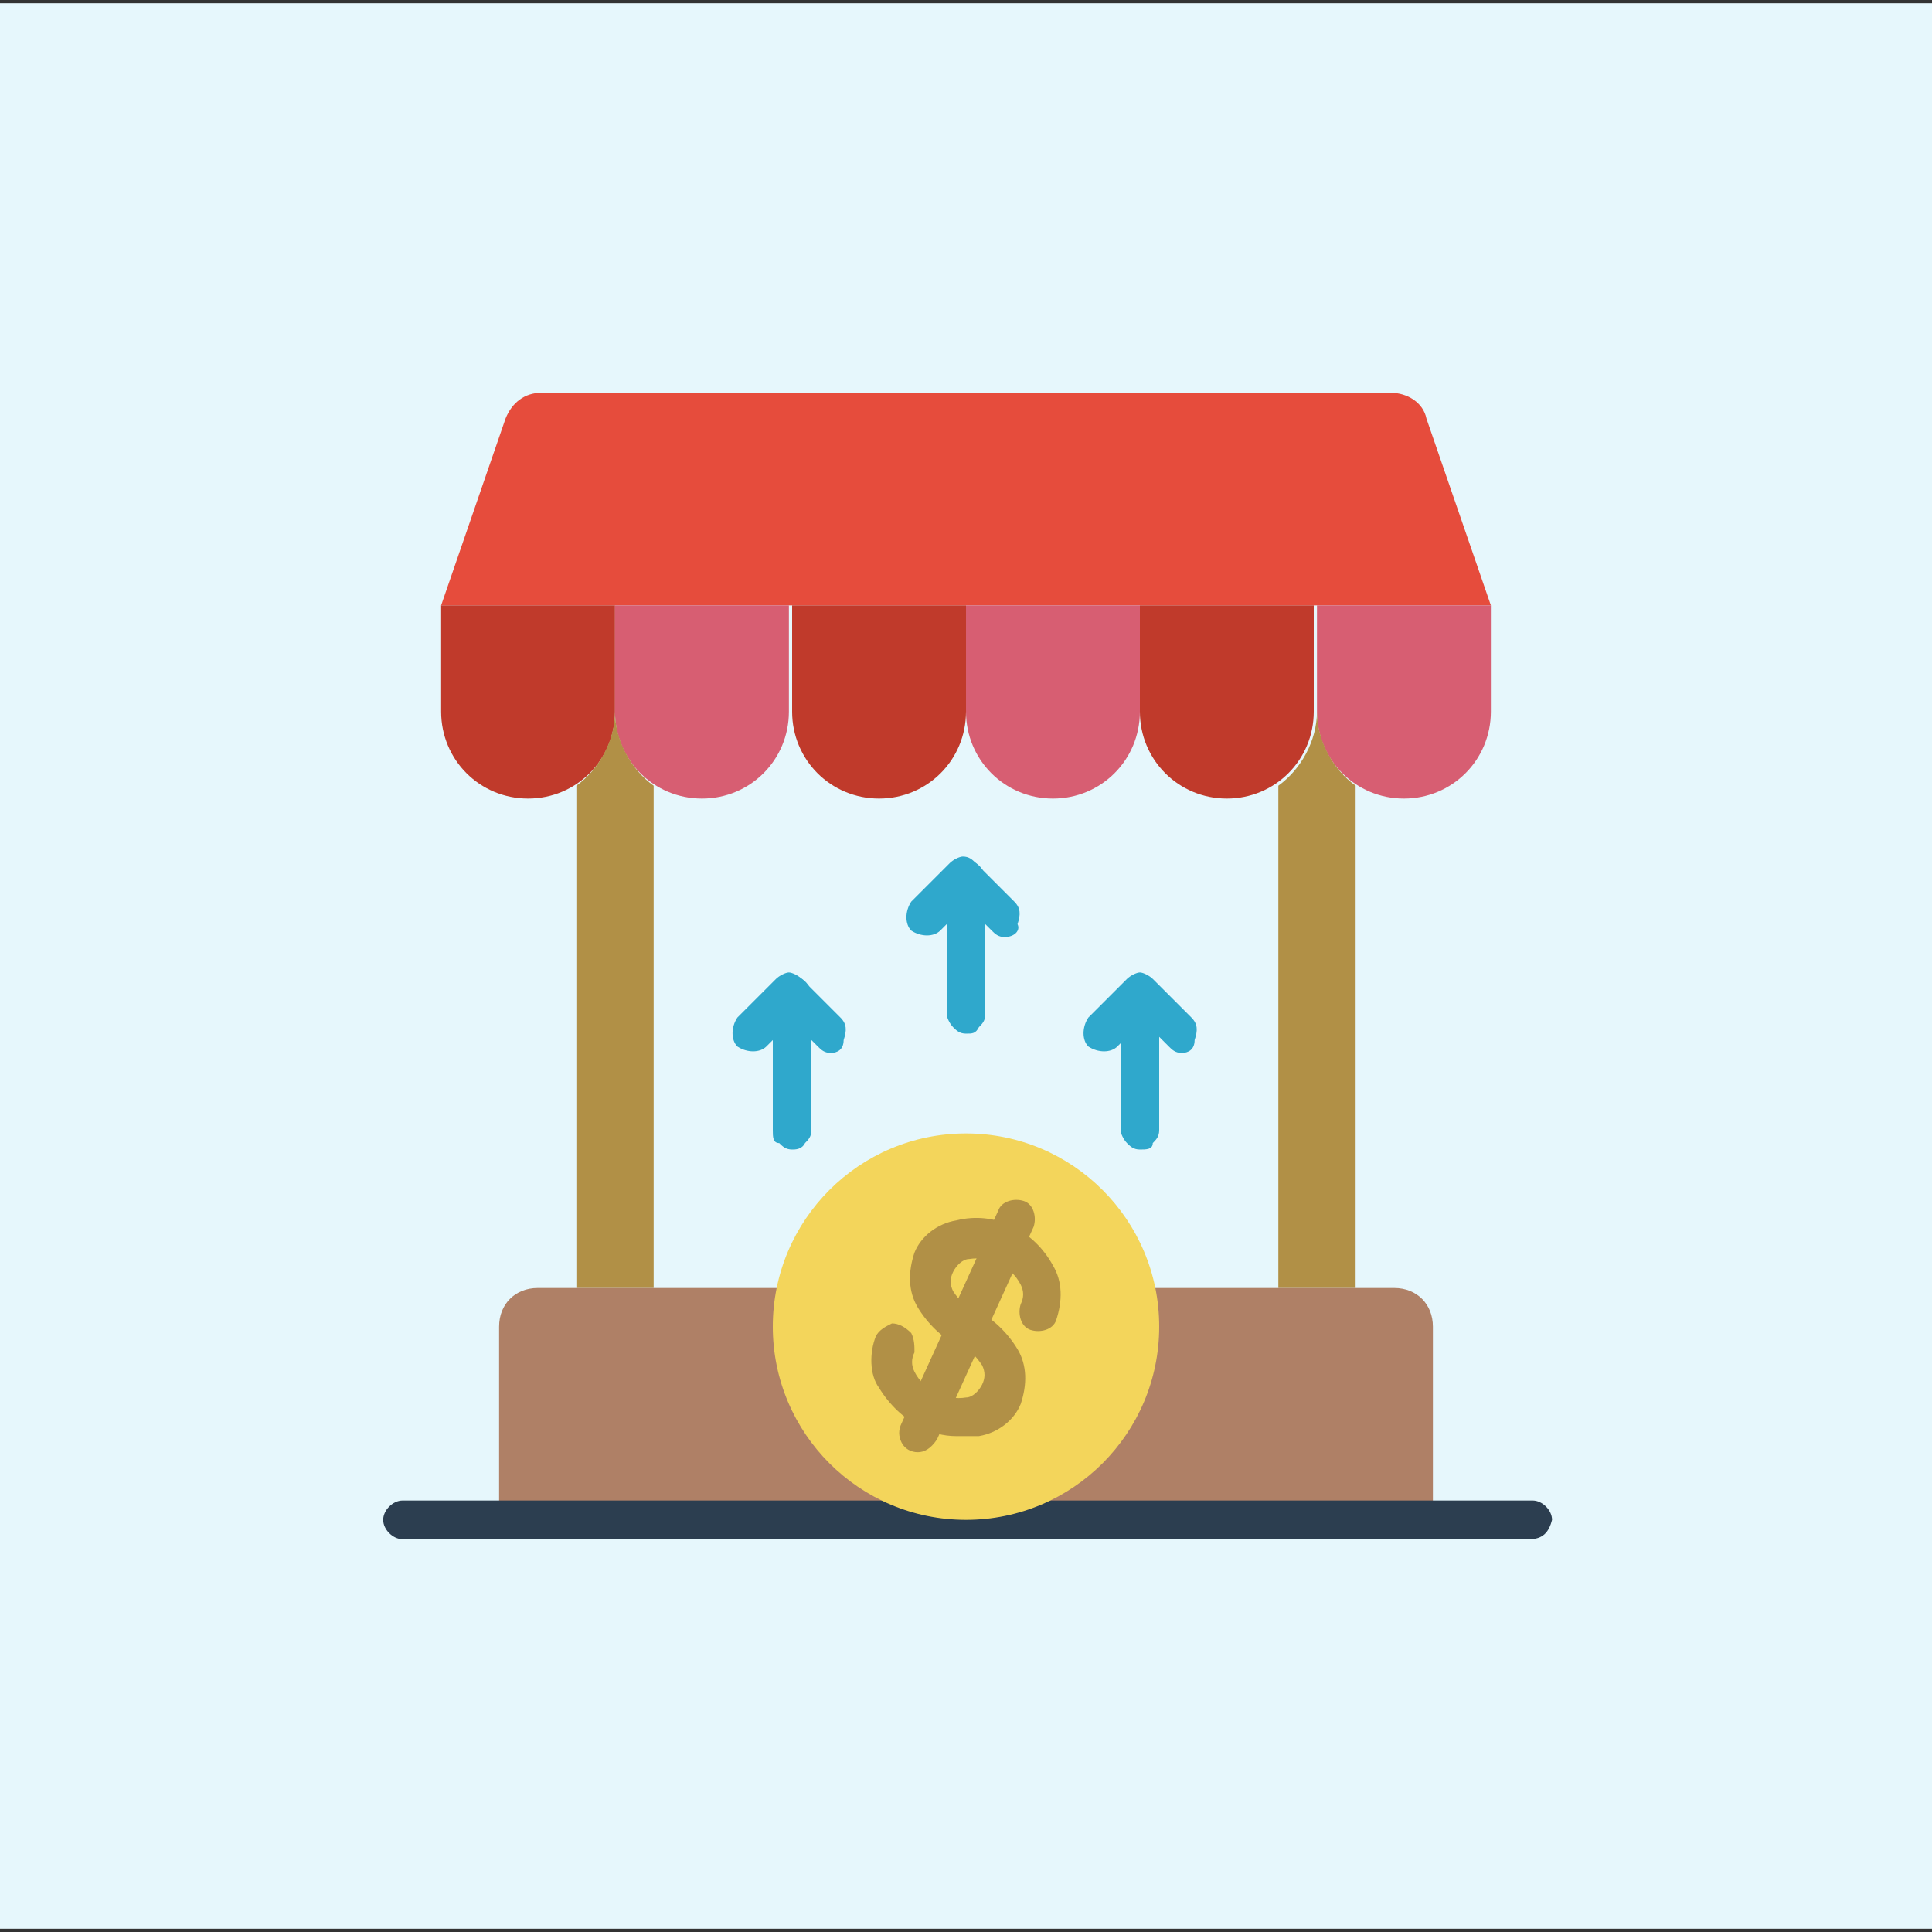 <?xml version="1.0" encoding="utf-8"?>
<!-- Generator: Adobe Illustrator 25.4.1, SVG Export Plug-In . SVG Version: 6.00 Build 0)  -->
<svg version="1.1" id="Capa_1" xmlns="http://www.w3.org/2000/svg" xmlns:xlink="http://www.w3.org/1999/xlink" x="0px" y="0px"
	 width="60px" height="60px" viewBox="0 0 60 60" style="enable-background:new 0 0 60 60;" xml:space="preserve">
<rect x="0" y="0" width="60" height="60" fill="#333333" stroke="none"/>
<style type="text/css">
	.st0{fill:#E6F7FC;}
	.st1{fill:#2FA8CC;}
	.st2{fill:#E64C3C;}
	.st3{fill:#C03A2B;}
	.st4{fill:#D75E72;}
	.st5{fill:#B19046;}
	.st6{fill:#AF8066;}
	.st7{fill:#2C3E50;}
	.st8{fill:#F3D55B;}
</style>
<rect x="0" y="0.1" class="st0" width="60" height="59.8"/>
<g>
	<g>
		<path class="st1" d="M30,32.1c-0.2,0-0.3-0.1-0.4-0.2c-0.1-0.1-0.2-0.3-0.2-0.4v-4.2c0-0.3,0.3-0.6,0.6-0.6c0.3,0,0.6,0.3,0.6,0.6
			v4.2c0,0.2-0.1,0.3-0.2,0.4C30.3,32.1,30.2,32.1,30,32.1z"/>
		<path class="st1" d="M31.2,29.1c-0.2,0-0.3-0.1-0.4-0.2L30,28.1l-0.8,0.8c-0.2,0.2-0.6,0.2-0.9,0c-0.2-0.2-0.2-0.6,0-0.9l1.2-1.2
			c0.1-0.1,0.3-0.2,0.4-0.2c0.2,0,0.3,0.1,0.4,0.2l1.2,1.2c0.2,0.2,0.2,0.4,0.1,0.7C31.7,28.9,31.5,29.1,31.2,29.1z"/>
		<path class="st1" d="M35.4,35.7c-0.2,0-0.3-0.1-0.4-0.2c-0.1-0.1-0.2-0.3-0.2-0.4v-4.2c0-0.3,0.3-0.6,0.6-0.6s0.6,0.3,0.6,0.6v4.2
			c0,0.2-0.1,0.3-0.2,0.4C35.8,35.7,35.6,35.7,35.4,35.7z"/>
		<path class="st1" d="M36.7,32.7c-0.2,0-0.3-0.1-0.4-0.2l-0.8-0.8l-0.8,0.8c-0.2,0.2-0.6,0.2-0.9,0c-0.2-0.2-0.2-0.6,0-0.9l1.2-1.2
			c0.1-0.1,0.3-0.2,0.4-0.2s0.3,0.1,0.4,0.2l1.2,1.2c0.2,0.2,0.2,0.4,0.1,0.7C37.1,32.6,36.9,32.7,36.7,32.7z"/>
		<path class="st1" d="M24.6,35.7c-0.2,0-0.3-0.1-0.4-0.2C24,35.5,24,35.3,24,35.1v-4.2c0-0.3,0.3-0.6,0.6-0.6s0.6,0.3,0.6,0.6v4.2
			c0,0.2-0.1,0.3-0.2,0.4C24.9,35.7,24.7,35.7,24.6,35.7z"/>
		<path class="st1" d="M25.8,32.7c-0.2,0-0.3-0.1-0.4-0.2l-0.8-0.8l-0.8,0.8c-0.2,0.2-0.6,0.2-0.9,0c-0.2-0.2-0.2-0.6,0-0.9l1.2-1.2
			c0.1-0.1,0.3-0.2,0.4-0.2s0.3,0.1,0.4,0.2l1.2,1.2c0.2,0.2,0.2,0.4,0.1,0.7C26.2,32.6,26,32.7,25.8,32.7z"/>
	</g>
	<path class="st2" d="M46.3,18.8H13.7l2-5.8c0.2-0.5,0.6-0.8,1.1-0.8h26.4c0.5,0,1,0.3,1.1,0.8L46.3,18.8z"/>
	<path class="st3" d="M13.7,18.8h5.4v3.3c0,1.5-1.2,2.7-2.7,2.7s-2.7-1.2-2.7-2.7C13.7,22.1,13.7,18.8,13.7,18.8z"/>
	<path class="st4" d="M19.1,18.8h5.4v3.3c0,1.5-1.2,2.7-2.7,2.7c-1.5,0-2.7-1.2-2.7-2.7V18.8L19.1,18.8z"/>
	<path class="st3" d="M24.6,18.8H30v3.3c0,1.5-1.2,2.7-2.7,2.7c-1.5,0-2.7-1.2-2.7-2.7L24.6,18.8L24.6,18.8z"/>
	<path class="st4" d="M30,18.8h5.4v3.3c0,1.5-1.2,2.7-2.7,2.7c-1.5,0-2.7-1.2-2.7-2.7V18.8z"/>
	<path class="st3" d="M35.4,18.8h5.4v3.3c0,1.5-1.2,2.7-2.7,2.7s-2.7-1.2-2.7-2.7V18.8z"/>
	<path class="st4" d="M40.9,18.8h5.4v3.3c0,1.5-1.2,2.7-2.7,2.7s-2.7-1.2-2.7-2.7L40.9,18.8L40.9,18.8z"/>
	<g>
		<path class="st5" d="M19.1,22.1c0,0.9-0.5,1.8-1.2,2.3V40h2.4V24.4C19.6,23.9,19.1,23,19.1,22.1z"/>
		<path class="st5" d="M40.9,22.1c0,0.9,0.5,1.8,1.2,2.3V40h-2.4V24.4C40.4,23.9,40.9,23,40.9,22.1z"/>
	</g>
	<path class="st6" d="M24.1,40h-7.4c-0.7,0-1.2,0.5-1.2,1.2v6h29v-6c0-0.7-0.5-1.2-1.2-1.2L24.1,40L24.1,40z"/>
	<path class="st7" d="M47.5,47.8H12.5c-0.3,0-0.6-0.3-0.6-0.6s0.3-0.6,0.6-0.6h35.1c0.3,0,0.6,0.3,0.6,0.6
		C48.1,47.6,47.9,47.8,47.5,47.8z"/>
	<circle class="st8" cx="30" cy="41.2" r="6"/>
	<g>
		<path class="st5" d="M29.7,44.6c-0.4,0-0.8-0.1-1.1-0.3c-0.5-0.2-1-0.7-1.3-1.2C27,42.7,27,42,27.2,41.5c0.1-0.2,0.3-0.3,0.5-0.4
			c0.2,0,0.4,0.1,0.6,0.3c0.1,0.2,0.1,0.4,0.1,0.6c-0.1,0.2-0.1,0.4,0,0.6c0.3,0.6,1,0.9,1.6,0.8c0.2,0,0.4-0.2,0.5-0.4
			s0.1-0.4,0-0.6c-0.2-0.3-0.4-0.5-0.7-0.6c-0.5-0.2-1-0.7-1.3-1.2c-0.3-0.5-0.3-1.1-0.1-1.7c0.2-0.5,0.7-0.9,1.3-1
			c1.2-0.3,2.4,0.3,3,1.4c0.3,0.5,0.3,1.1,0.1,1.7c-0.1,0.3-0.5,0.4-0.8,0.3c-0.3-0.1-0.4-0.5-0.3-0.8c0.1-0.2,0.1-0.4,0-0.6
			c-0.3-0.6-1-0.9-1.6-0.8c-0.2,0-0.4,0.2-0.5,0.4c-0.1,0.2-0.1,0.4,0,0.6c0.2,0.3,0.4,0.5,0.7,0.6c0.5,0.2,1,0.7,1.3,1.2
			c0.3,0.5,0.3,1.1,0.1,1.7c-0.2,0.5-0.7,0.9-1.3,1C30.1,44.6,29.9,44.6,29.7,44.6z"/>
		<path class="st5" d="M28.5,45.1c-0.2,0-0.4-0.1-0.5-0.3c-0.1-0.2-0.1-0.4,0-0.6l3-6.6c0.1-0.3,0.5-0.4,0.8-0.3s0.4,0.5,0.3,0.8
			l-3,6.6C28.9,45,28.7,45.1,28.5,45.1z"/>
	</g>
</g>
</svg>
